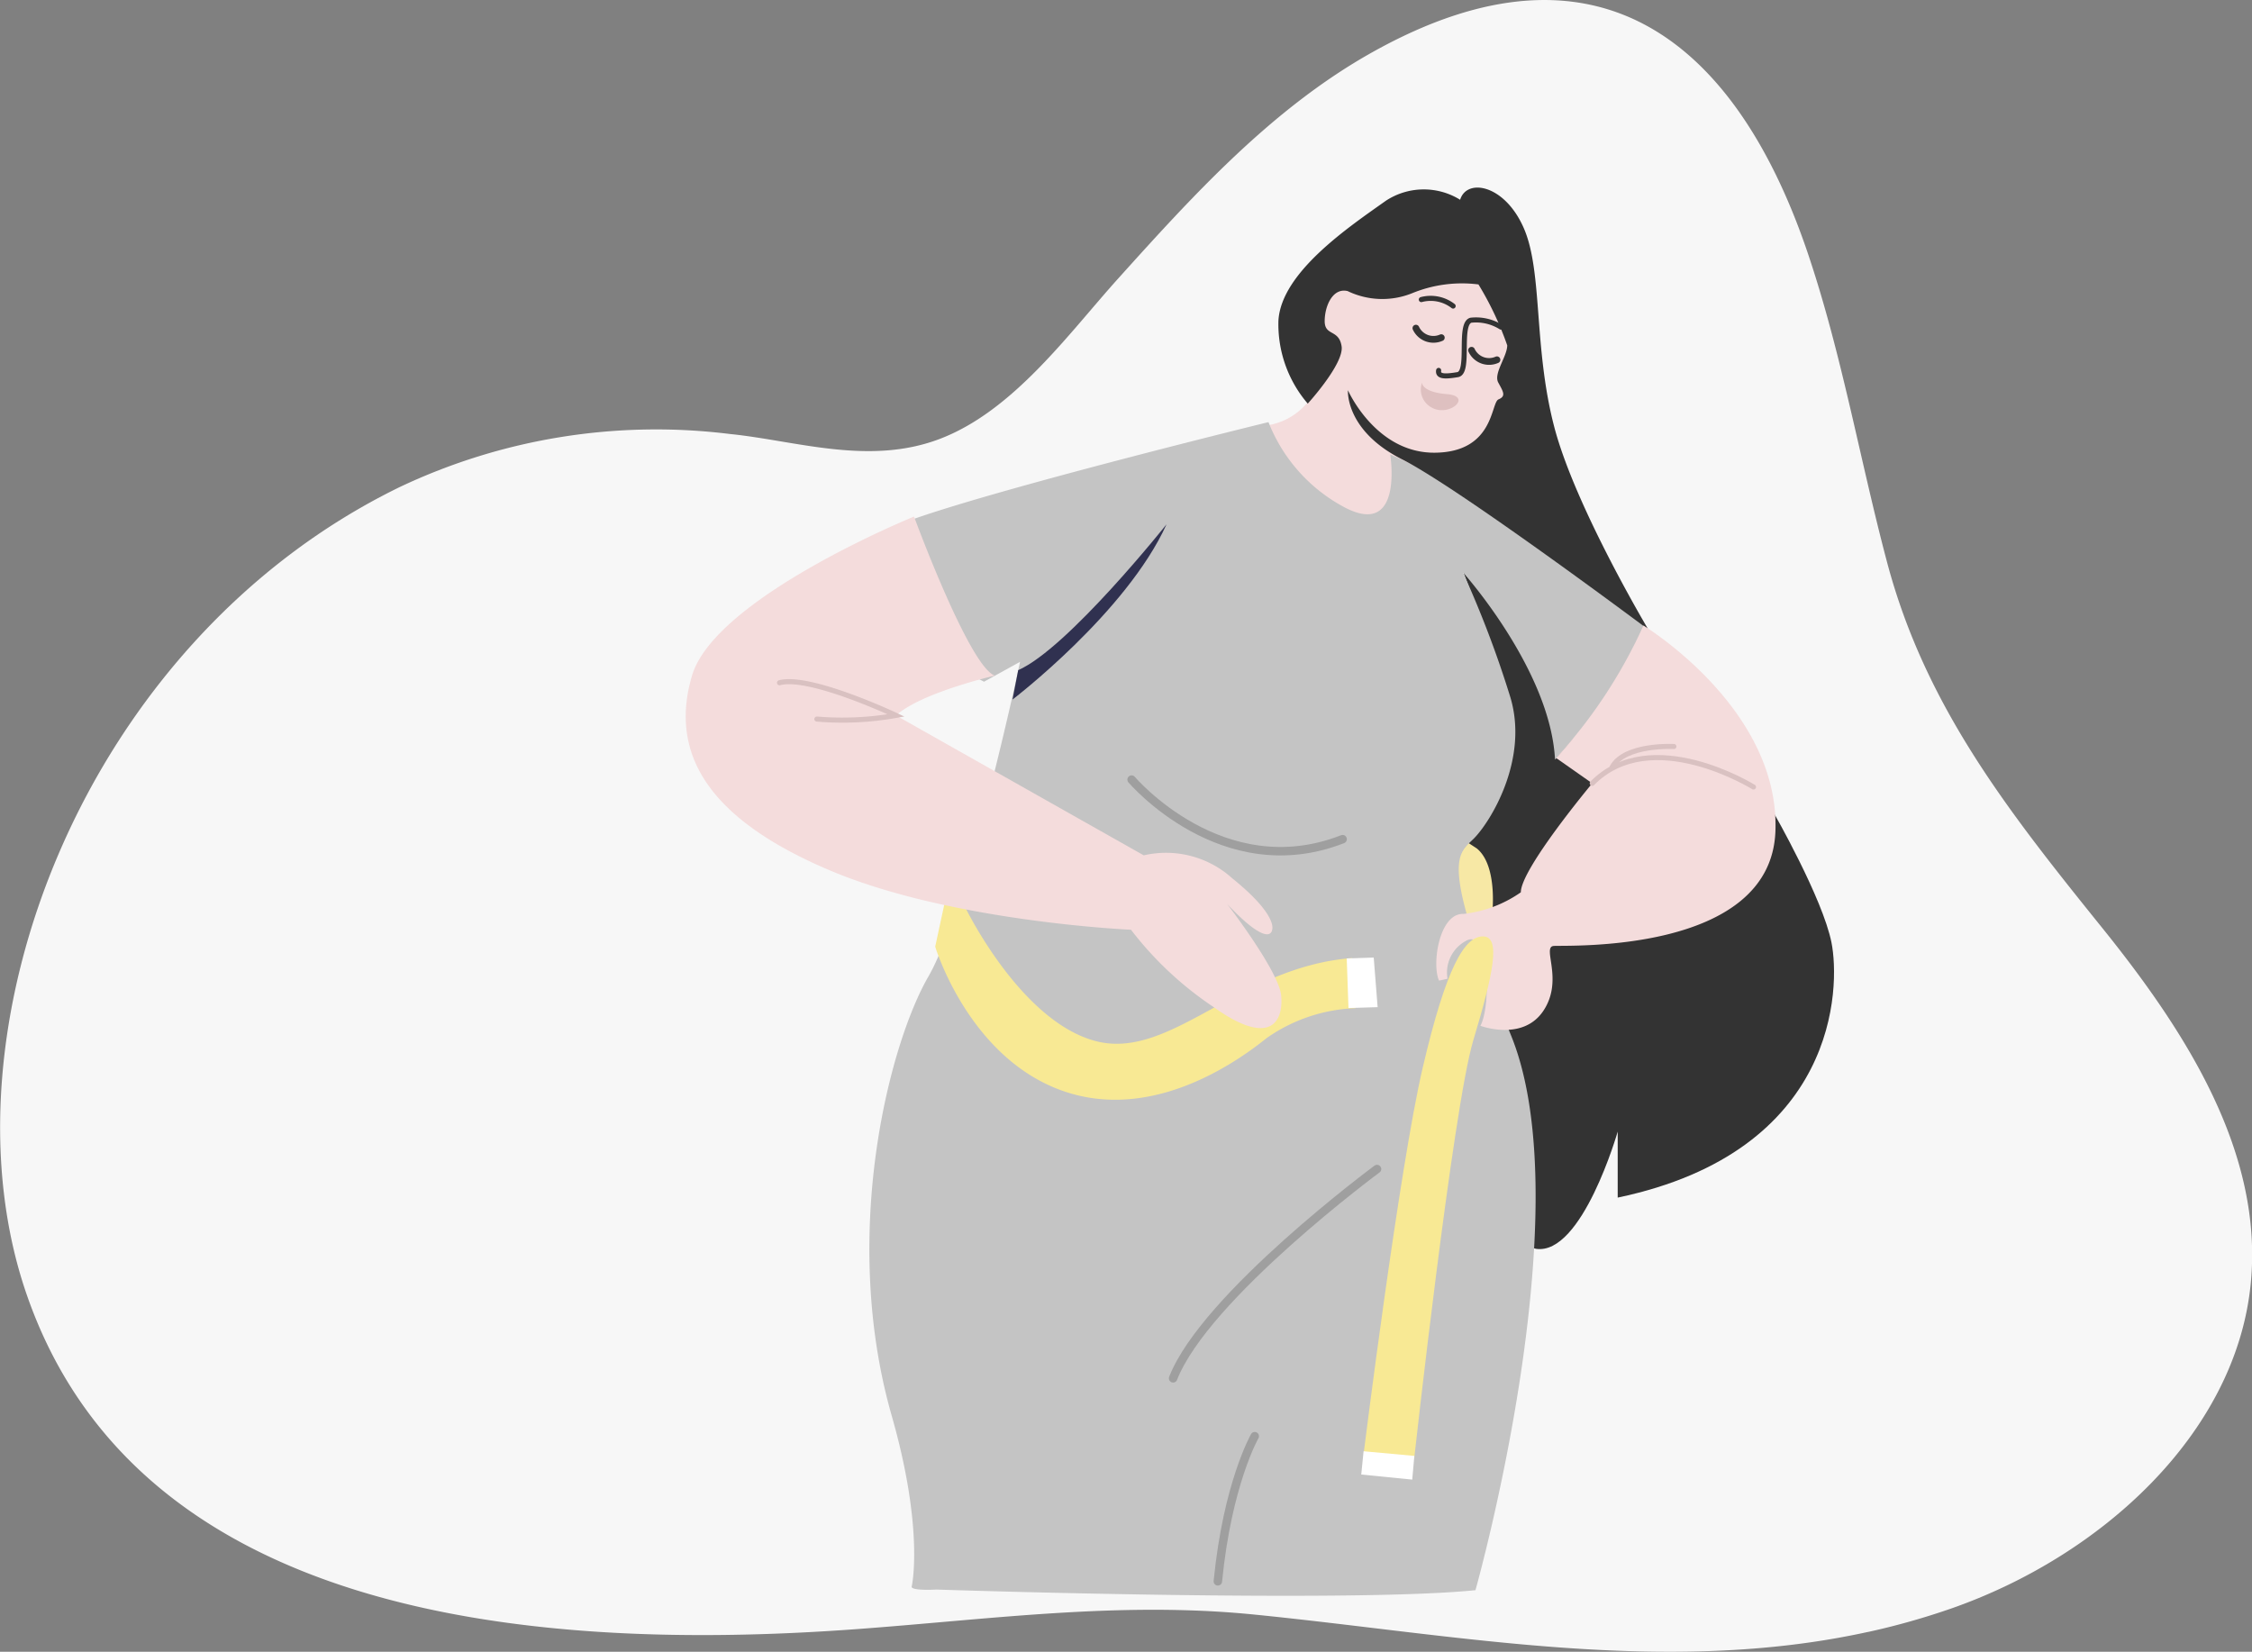 <svg xmlns="http://www.w3.org/2000/svg" width="133.075" height="97.609" viewBox="0 0 133.075 97.609">
  <rect x="0" y="0" width="133.075" height="97.609" fill="#808080" stroke="none"/>
  <g id="Group_215754" data-name="Group 215754" transform="translate(-751.325 -9227)">
    <path id="Path_20457" data-name="Path 20457" d="M262.3,1155.522c-12.005,2.636-24.277.167-36.3-1.03-7.918-.788-15.551.284-23.488.866-20.176,1.48-42.559-1.125-49.014-19.772-5.378-15.539,3.316-38.6,22.049-47.723a35.4,35.4,0,0,1,19.514-3.131c3.865.389,8.175,1.872,12.339.309,4.392-1.646,7.642-6.221,10.61-9.514,4.419-4.906,9.085-10.047,15.012-13.361,13.6-7.606,21.68-.19,25.765,12,1.986,5.927,3.041,12.1,4.64,18.13,2.267,8.549,7.189,14.758,12.731,21.638,4.934,6.127,9.551,13.293,8.756,21.066-.9,8.823-8.85,16.057-17.709,19.143a42.731,42.731,0,0,1-4.9,1.381" transform="translate(599.405 8167.916)" fill="#f7f7f7"/>
    <g id="Group_194472" data-name="Group 194472" transform="translate(791.847 9238.088)">
      <path id="Path_54582" data-name="Path 54582" d="M102.427,13.424l-2.01.918-1.4,1.966,1.18,2.01s-.349,4.151-3.976,4.5,5.593,6.118,5.593,6.118l3.1-.175.481-3.321,4.195-.655,1.049-2.884.306-2.054-.087-4.195-.568-2.272h-2.971Z" transform="translate(-62.185 -8.724)" fill="#f4dcdc"/>
      <path id="Path_54583" data-name="Path 54583" d="M148.933,77.224s2.884,5.037,3.408,7.656.408,12.341-12.632,15.076v-3.9s-2.1,7.335-4.831,6.927-5.064-22.7-5.064-22.7,3.551-3.551,3.2-8.033S130.1,61.77,130.1,61.77s5.53,6.869,6.112,10.711Z" transform="translate(-84.638 -40.273)" fill="#333"/>
      <path id="Path_54600" data-name="Path 54600" d="M131.822,111.335a2.3,2.3,0,0,0-.7,1.868,10.5,10.5,0,0,0,.54,2.357l1.546.092s.389-2.951-.9-4" transform="translate(-85.565 -72.604)" fill="#f7e8a5"/>
      <path id="Path_54584" data-name="Path 54584" d="M61.954,41.728s.807,4.918-2.642,3.156a9.719,9.719,0,0,1-4.551-5.065s-16.514,4.037-21.579,5.945c0,0,.587,7.34,4.771,9.395l2.128-1.174S36.974,68.6,34.671,72.57,29.424,87.8,32.5,98.548c1.748,6.117,1.313,9.477,1.173,10.11.083.234,1.464.15,1.464.15s24.3.805,31.855.037c0,0,6.346-22.478,2.08-32.839s-3.134-10.621-2.176-11.579,3.252-4.631,2.168-8.315a62.123,62.123,0,0,0-2.817-7.423s5.175,5.765,5.446,11.074c0,0,4.632-4.9,5.228-7.932,0,0-8.576-7.368-14.962-10.1" transform="translate(-20.326 -25.962)" fill="#c4c4c4"/>
      <path id="Path_54585" data-name="Path 54585" d="M44.073,121.482s3.221,6.754,7.689,8,8.469-4.364,15.223-4.884l.208,2.961a9.732,9.732,0,0,0-5.248,1.766c-2.13,1.715-7.222,5.092-12.469,2.962s-7.118-8.365-7.118-8.365l.572-2.65Z" transform="translate(-27.617 -79.069)" fill="#f8e994"/>
      <path id="Path_54586" data-name="Path 54586" d="M112.237,130.786l1.595-.051.231,2.932-1.723.052Z" transform="translate(-73.178 -85.238)" fill="#fff"/>
      <path id="Path_54587" data-name="Path 54587" d="M104.709,6.113a4.709,4.709,0,0,0,3.8.131,7.754,7.754,0,0,1,3.931-.524,18.735,18.735,0,0,1,1.7,3.6c0,.655-.819,1.656-.532,2.193s.484.806.018,1-.249,3.113-3.754,3.151-5.145-3.691-5.145-3.691-.182,2.376,3.205,4.086,14.549,10.059,14.549,10.059-4.325-7.251-5.561-11.973-.674-9.163-1.8-11.749S111.751-.576,111.357.717a4.077,4.077,0,0,0-4.385.056c-2.136,1.518-6.183,4.216-6.352,7.083a7.2,7.2,0,0,0,1.733,4.907s2.155-2.36,2-3.386-1-.59-1-1.488.479-1.987,1.355-1.776" transform="translate(-65.597 0)" fill="#333"/>
      <path id="Path_54588" data-name="Path 54588" d="M134.522,82.171l2.138,1.5s-4.22,5.052-4.22,6.44a7.313,7.313,0,0,1-3.387,1.277c-1.444-.056-1.888,3-1.444,3.942l.5-.111A2.119,2.119,0,0,1,129.165,93c1.388-.888,1.555,3.72.888,5,0,0,2.5.944,3.72-.888s-.111-3.775.611-3.831,12.825.5,13.1-6.774-7.8-12.161-7.8-12.161a29.656,29.656,0,0,1-5.162,7.831" transform="translate(-83.093 -48.469)" fill="#f4dcdc"/>
      <path id="Path_54589" data-name="Path 54589" d="M12.428,67.6l14.637,8.266A5.837,5.837,0,0,1,32.3,77.228c2.73,2.2,2.351,3.034,2.351,3.034s-.076,1.213-2.654-1.517c0,0,3.034,3.944,3.185,5.384s-.531,3.185-4.019.683a20.451,20.451,0,0,1-4.854-4.55S15.764,79.806,8.56,76.773-1,69.872.37,65.246s13.12-9.4,13.12-9.4,3.261,8.873,4.777,9.4c0,0-4.323.986-5.839,2.351" transform="translate(0 -36.408)" fill="#f4dcdc"/>
      <path id="Path_54590" data-name="Path 54590" d="M75.71,100.519s5.354,6.308,12.468,3.52" transform="translate(-49.363 -65.537)" fill="none" stroke="#9f9f9f" stroke-linecap="round" stroke-miterlimit="10" stroke-width="0.5"/>
      <path id="Path_54591" data-name="Path 54591" d="M92.534,212.012s-1.611,2.806-2.18,8.578" transform="translate(-58.911 -138.23)" fill="none" stroke="#9f9f9f" stroke-linecap="round" stroke-miterlimit="10" stroke-width="0.5"/>
      <path id="Path_54592" data-name="Path 54592" d="M94.805,166.649s-10.148,7.505-12.05,12.368" transform="translate(-53.956 -108.654)" fill="none" stroke="#9f9f9f" stroke-linecap="round" stroke-miterlimit="10" stroke-width="0.5"/>
      <path id="Path_54593" data-name="Path 54593" d="M64.59,57.169s-5.841,7.339-8.765,8.618l-.335,1.736s6.728-5.128,9.1-10.353" transform="translate(-36.18 -37.273)" fill="#303150"/>
      <path id="Path_54594" data-name="Path 54594" d="M1.9.332A2.162,2.162,0,0,0,0,.082" transform="matrix(0.998, 0.07, -0.07, 0.998, 43.473, 6.533)" fill="none" stroke="#333" stroke-linecap="round" stroke-miterlimit="10" stroke-width="0.3"/>
      <path id="Path_54595" data-name="Path 54595" d="M131.515,22.834a2.778,2.778,0,0,0-1.78-.406c-.749.219-.031,3.091-.78,3.216s-1.186.125-1.124-.25" transform="translate(-83.341 -14.593)" fill="none" stroke="#333" stroke-linecap="round" stroke-miterlimit="10" stroke-width="0.3"/>
      <path id="Path_54596" data-name="Path 54596" d="M123.984,23.861a1.141,1.141,0,0,0,1.5.562" transform="translate(-80.837 -15.557)" fill="none" stroke="#333" stroke-linecap="round" stroke-miterlimit="10" stroke-width="0.4"/>
      <path id="Path_54597" data-name="Path 54597" d="M133.433,27.618a1.141,1.141,0,0,0,1.5.562" transform="translate(-86.998 -18.007)" fill="none" stroke="#333" stroke-linecap="round" stroke-miterlimit="10" stroke-width="0.4"/>
      <path id="Path_54598" data-name="Path 54598" d="M124.9,33.118s-.031.554,1.477.677.184,1.323-.831.831a1.211,1.211,0,0,1-.646-1.508" transform="translate(-81.393 -21.592)" fill="#dec0c0"/>
      <path id="Path_54599" data-name="Path 54599" d="M115.131,157.661l2.982.317S120.4,137.3,121.6,133.3s1.649-6.153.571-6.153-2.157,1.776-3.553,7.74-3.489,22.775-3.489,22.775" transform="translate(-75.065 -82.899)" fill="#f8e994"/>
      <path id="Path_54601" data-name="Path 54601" d="M114.839,214.571l3,.275-.124,1.4-3.013-.3Z" transform="translate(-74.785 -139.898)" fill="#fff"/>
      <path id="Path_54602" data-name="Path 54602" d="M18.135,86.1a18.085,18.085,0,0,0,4.677-.216s-5.095-2.408-6.884-1.93" transform="translate(-10.386 -54.696)" fill="none" stroke="#d9c1c1" stroke-linecap="round" stroke-miterlimit="10" stroke-width="0.3"/>
      <path id="Path_54603" data-name="Path 54603" d="M153.924,98.3c3.485-3.547,9.53.217,9.53.217" transform="translate(-100.358 -63.097)" fill="none" stroke="#d9c1c1" stroke-linecap="round" stroke-miterlimit="10" stroke-width="0.3"/>
      <path id="Path_54604" data-name="Path 54604" d="M160.956,94.888s-2.9-.157-3.647,1.216" transform="translate(-102.564 -61.862)" fill="none" stroke="#d9c1c1" stroke-linecap="round" stroke-miterlimit="10" stroke-width="0.3"/>
    </g>
  </g>
</svg>
